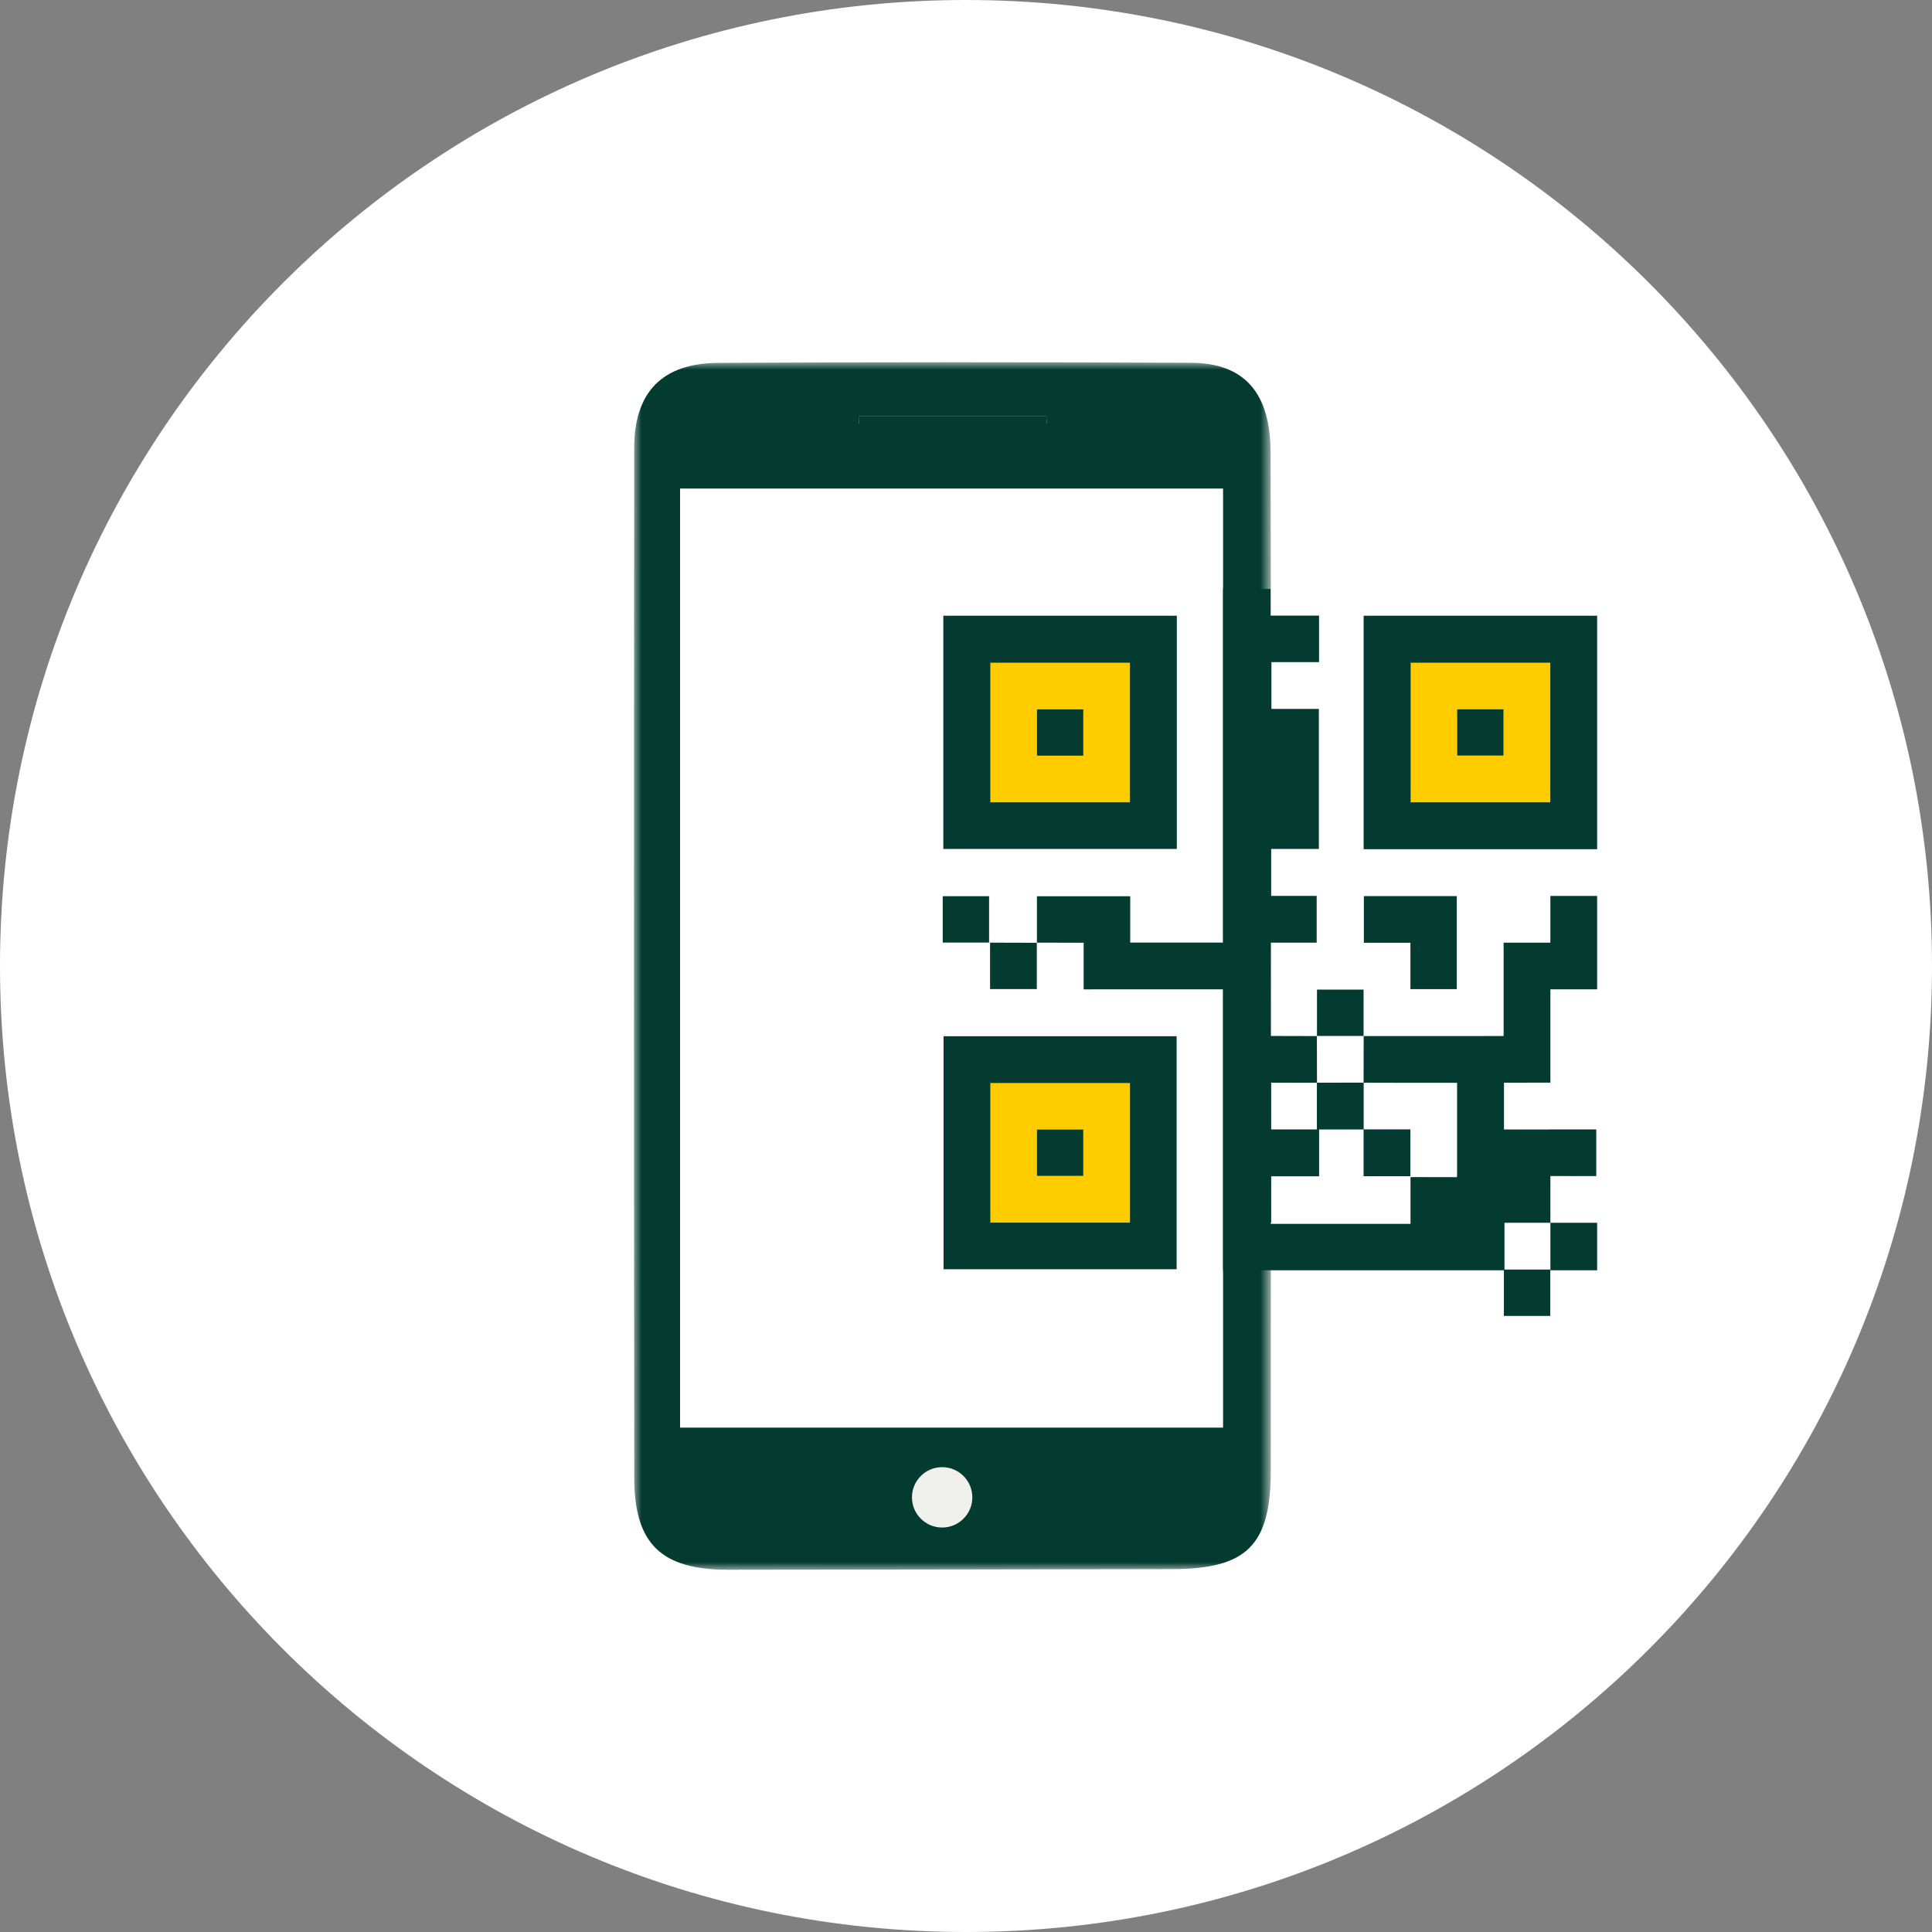 <?xml version="1.0" encoding="UTF-8"?>
<svg xmlns="http://www.w3.org/2000/svg" xmlns:xlink="http://www.w3.org/1999/xlink" width="128px" height="128px" viewBox="0 0 128 128" version="1.1">
  <rect x="0" y="0" width="128" height="128" fill="#808080" stroke="none"/>
  <title>icon/service-2-0/inactive/e-cmr</title>
  <defs>
    <polygon id="path-1" points="0 0 42.2 0 42.2 80 0 80"></polygon>
  </defs>
  <g id="icon/service-2-0/inactive/e-cmr" stroke="none" stroke-width="1" fill="none" fill-rule="evenodd">
    <path d="M128,64 C128,99.346 99.346,128 64,128 C28.654,128 0,99.346 0,64 C0,28.654 28.654,-0 64,-0 C99.346,-0 128,28.654 128,64" id="Fill-1" fill="#FFFFFF"></path>
    <g id="Group-33" transform="translate(42, 24)">
      <g id="Group-3">
        <mask id="mask-2" fill="white">
          <use xlink:href="#path-1"></use>
        </mask>
        <g id="Clip-2"></g>
        <path d="M14.884,3.588 C14.89,3.745 14.897,3.902 14.903,4.059 L27.346,4.059 C27.338,3.902 27.33,3.745 27.322,3.588 L14.884,3.588 Z M3.056,70.584 L39.031,70.584 L39.031,8.369 L3.056,8.369 L3.056,70.584 Z M42.194,73.424 C42.189,78.384 40.605,79.95 35.667,79.957 C25.857,79.97 16.047,79.994 6.238,80 C1.835,80.003 0.026,78.299 0.02,73.927 C-0.008,51.179 -0.004,28.432 0.016,5.684 C0.019,1.979 1.878,0.061 5.591,0.041 C16.028,-0.015 26.466,-0.011 36.904,0.035 C40.441,0.051 42.169,2.018 42.181,5.979 C42.215,17.4 42.193,28.82 42.195,40.241 C42.197,51.302 42.205,62.363 42.194,73.424 Z" id="Fill-1" fill="#043B30" mask="url(#mask-2)"></path>
      </g>
      <path d="M14.884,3.588 L27.322,3.588 C27.33,3.745 27.338,3.902 27.346,4.059 L14.903,4.059 C14.897,3.902 14.89,3.745 14.884,3.588" id="Fill-6" fill="#043B30"></path>
      <path d="M20.42,77.203 C19.315,77.203 18.42,76.308 18.42,75.203 C18.42,74.098 19.315,73.203 20.42,73.203 C21.524,73.203 22.42,74.098 22.42,75.203 C22.42,76.308 21.524,77.203 20.42,77.203 Z" id="Fill-7" fill="#F0F0EC"></path>
      <rect id="Rectangle" fill="#FFCC00" x="22" y="19" width="12" height="12"></rect>
      <rect id="Rectangle-Copy" fill="#FFCC00" x="22" y="47" width="12" height="12"></rect>
      <rect id="Rectangle-Copy-2" fill="#FFCC00" x="50" y="19" width="12" height="12"></rect>
      <path d="M39.031,60.158 L39.031,41.547 L29.795,41.548 L29.795,38.456 L26.699,38.455 C26.699,38.463 26.699,38.463 26.699,38.462 L26.691,38.461 L26.692,38.456 L26.699,38.455 L26.699,35.377 L32.88,35.377 L32.88,38.448 L39.031,38.447 L39.031,15.02 L42.175,15.02 L42.175,16.785 L45.391,16.786 L45.391,19.869 L42.235,19.869 L42.235,22.967 L45.377,22.967 L45.377,32.244 L42.218,32.244 L42.218,35.354 L45.233,35.354 L45.233,38.455 L42.195,38.454 L42.195,44.635 L45.247,44.643 L45.25,46.187 C45.252,46.701 45.253,47.215 45.254,47.73 L48.341,47.729 L48.347,44.643 L52.824,44.642 C54.318,44.641 55.812,44.64 57.306,44.64 L57.619,44.64 L57.619,44.64 L57.619,38.454 L60.716,38.454 L60.716,35.357 L63.815,35.357 L63.815,41.545 L60.717,41.545 L60.717,47.729 L57.643,47.73 L57.643,50.831 L60.666,50.83 L60.666,50.828 L60.717,50.828 L60.717,50.824 L60.722,50.828 L62.208,50.827 C62.725,50.827 63.241,50.826 63.757,50.826 L63.757,53.92 L62.209,53.918 L62.209,53.918 L60.724,53.916 C60.724,53.919 60.724,53.922 60.724,53.925 L60.717,53.925 L60.717,57.011 L57.676,57.012 L57.676,60.11 L60.711,60.11 L60.711,63.184 L57.636,63.184 L57.636,60.158 L39.031,60.158 Z M63.815,57.012 L63.815,60.158 L60.718,60.158 L60.718,57.012 L63.815,57.012 Z M35.955,44.651 L35.955,60.091 L20.514,60.091 L20.514,44.651 L35.955,44.651 Z M54.536,47.737 L48.347,47.736 L48.347,50.823 L51.442,50.824 L51.442,53.925 L48.341,53.925 L48.341,50.83 L45.395,50.83 L45.395,53.933 L42.219,53.933 L42.219,57.014 L42.175,57.014 L42.175,57.084 L51.45,57.085 L51.45,53.984 L53.001,53.987 L53.001,53.987 L54.529,53.99 L54.529,53.918 L54.536,53.917 L54.536,47.737 Z M32.864,47.751 L23.611,47.751 L23.611,57.003 L32.864,57.003 L32.864,47.751 Z M29.767,50.839 L29.767,53.903 L26.703,53.903 L26.703,50.839 L29.767,50.839 Z M42.175,47.729 L42.175,47.739 L42.219,47.739 L42.219,50.827 L45.247,50.826 L45.247,47.736 L43.703,47.734 L43.703,47.734 L42.175,47.729 Z M48.341,41.563 L48.341,44.635 L45.253,44.635 L45.254,41.563 L48.341,41.563 Z M54.515,35.369 L54.515,41.533 L51.445,41.533 L51.445,38.46 L48.359,38.46 L48.359,35.369 L54.515,35.369 Z M23.594,38.453 L26.691,38.461 L26.692,41.53 L26.692,41.53 L23.594,41.53 L23.594,38.453 Z M23.53,35.374 L23.53,38.446 L20.458,38.447 L20.458,35.374 L23.53,35.374 Z M63.815,16.793 L63.815,32.263 L48.344,32.263 L48.344,16.793 L63.815,16.793 Z M35.968,16.793 L35.968,32.246 L20.497,32.246 L20.497,16.793 L35.968,16.793 Z M32.863,19.904 L23.611,19.904 L23.611,29.156 L32.863,29.156 L32.863,19.904 Z M60.711,19.904 L51.458,19.904 L51.458,29.156 L60.711,29.156 L60.711,19.904 Z M29.769,22.998 L29.769,26.062 L26.705,26.062 L26.705,22.998 L29.769,22.998 Z M57.607,22.994 L57.607,26.058 L54.544,26.058 L54.544,22.994 L57.607,22.994 Z" id="Combined-Shape" fill="#043B30"></path>
    </g>
  </g>
</svg>
